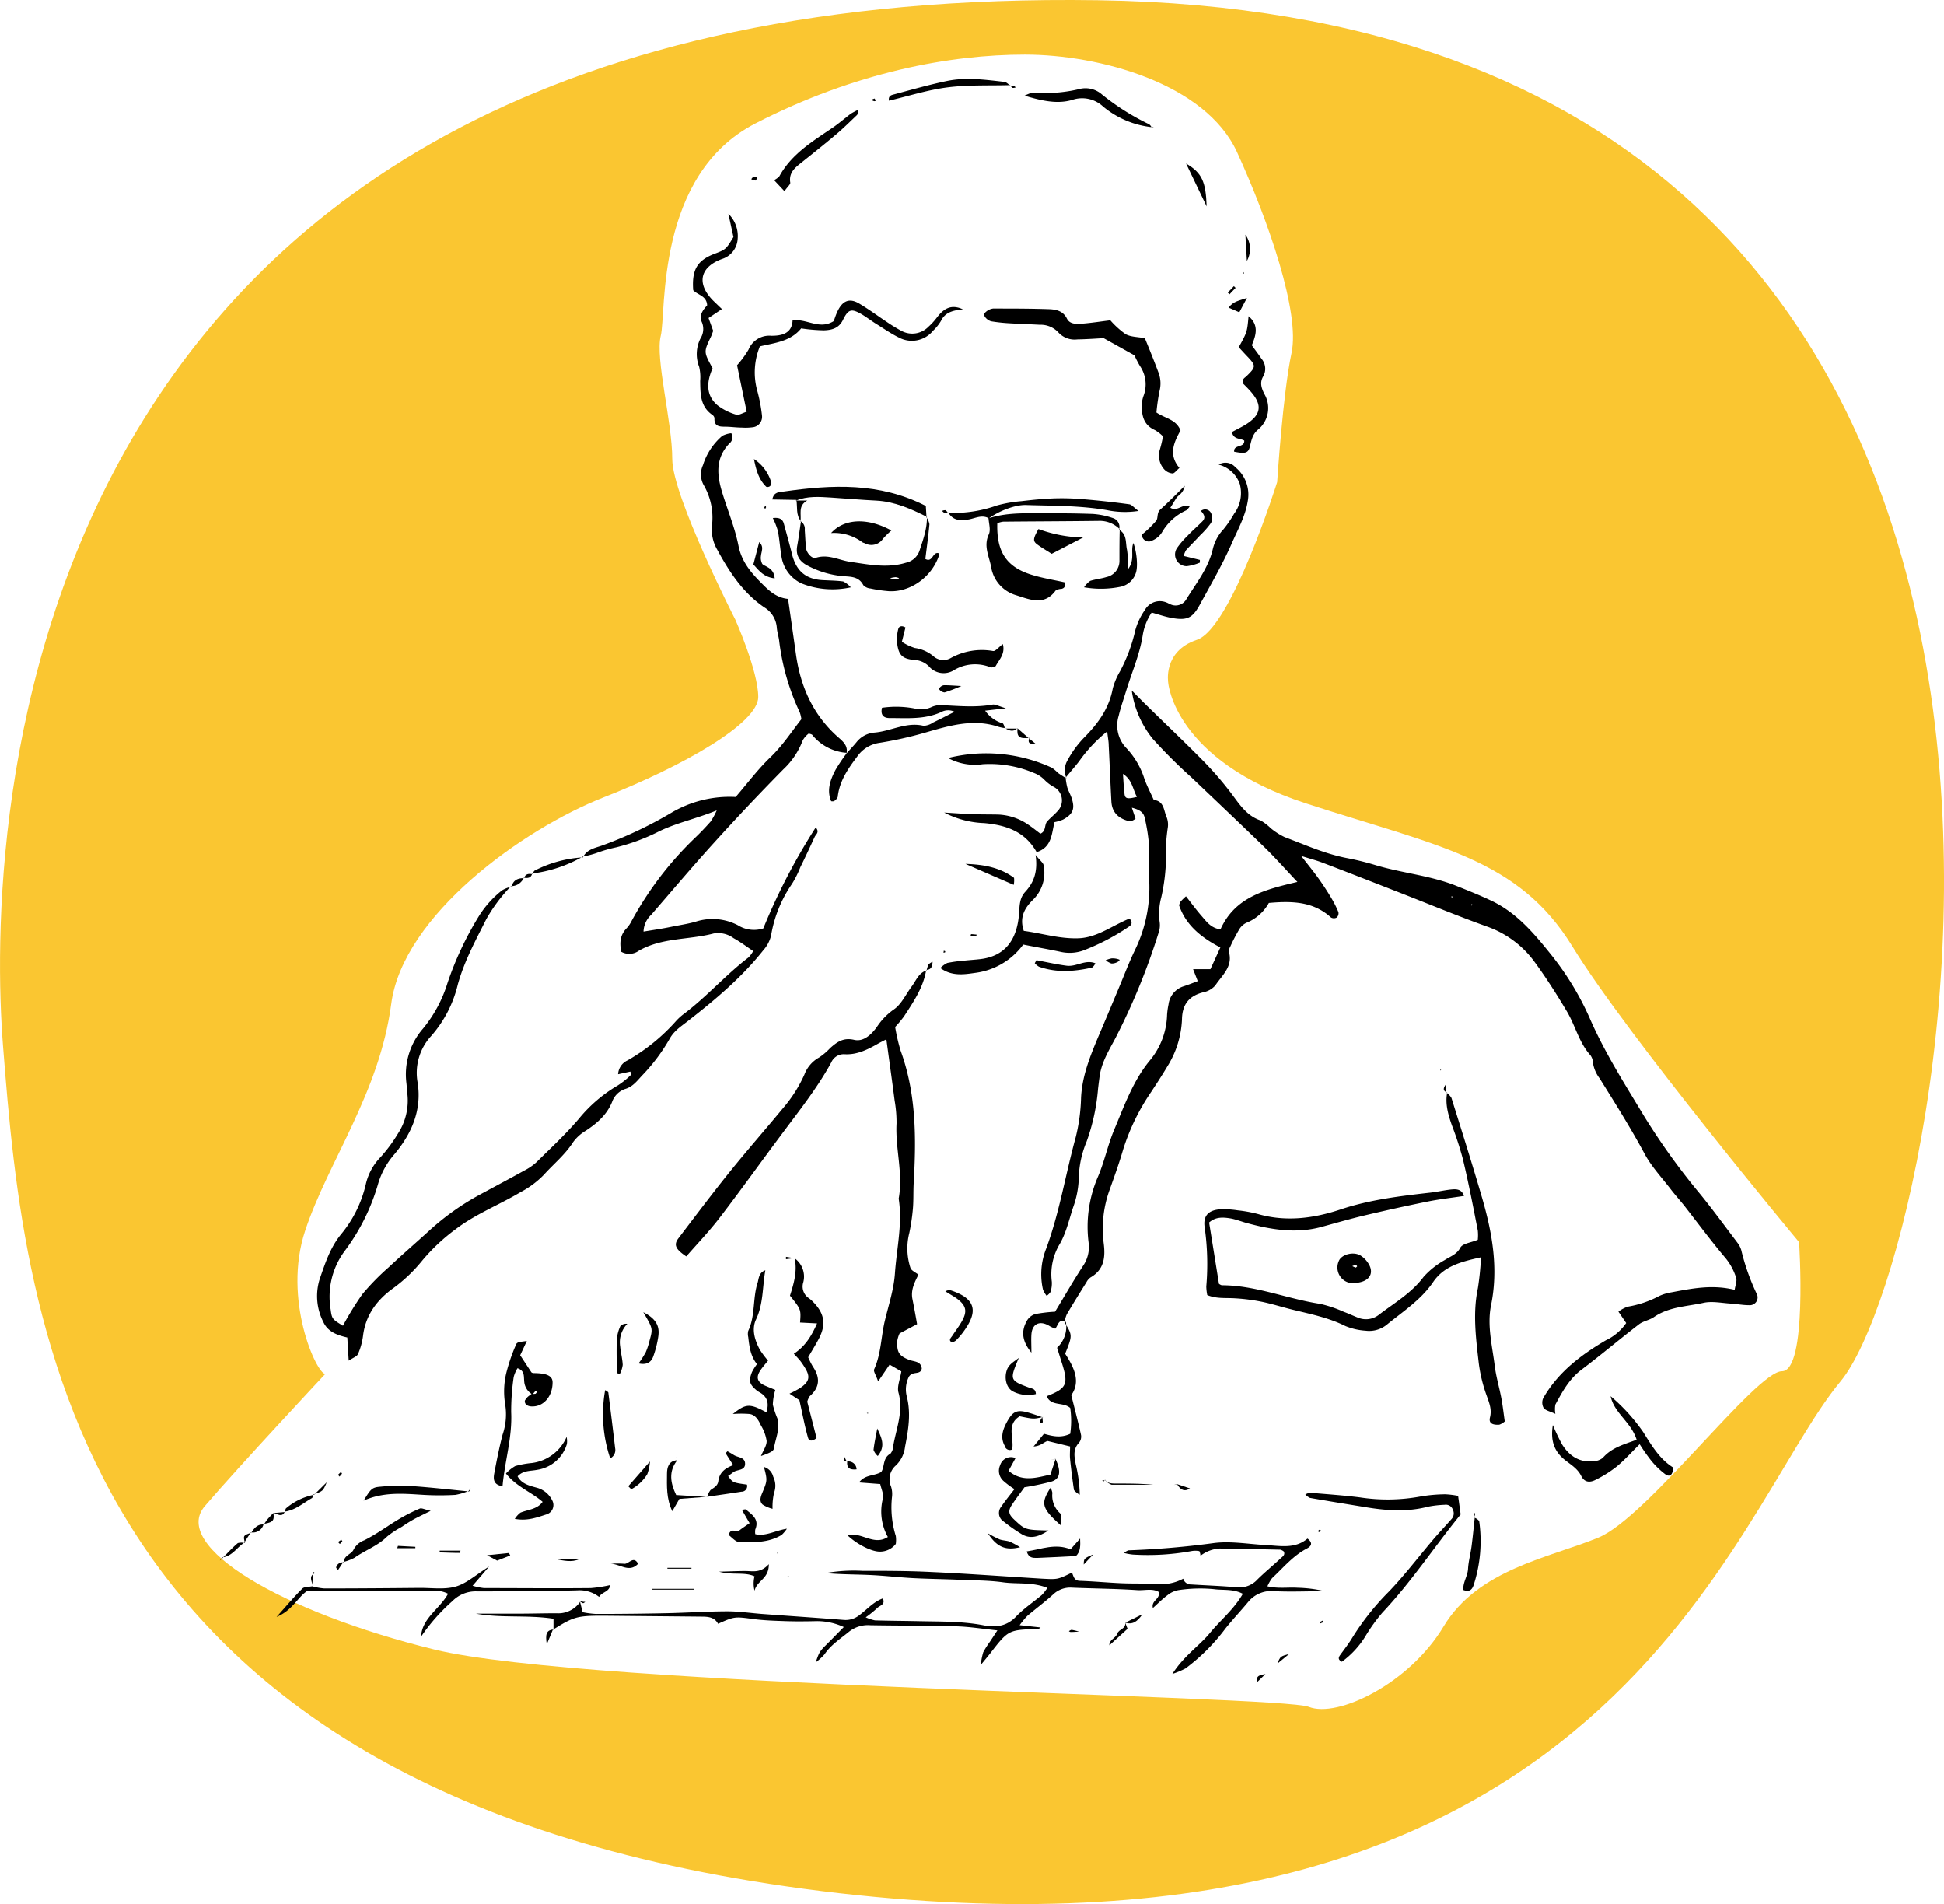 <svg xmlns="http://www.w3.org/2000/svg" id="08d5f27f-e426-4457-80a1-083939b19b55" data-name="Calque 1" viewBox="0 0 418.33 409.65"><defs><style>.\30 d6568b3-7480-4ae1-b4b2-32ed362fba66{fill:#fac631;}.c1b4e69e-a27c-4563-a523-1084258db373{fill:#fff;}</style></defs><title>public-haut-potentiel</title><path class="0d6568b3-7480-4ae1-b4b2-32ed362fba66" d="M3.34,230.24C-0.15,185.75,2.15,1.75,238.93,5.3S422.42,274,398.75,302.45s-49.72,129-215.46,110.1S8.07,290.61,3.34,230.24Z" transform="translate(-2.69 -5.25)"></path><path class="c1b4e69e-a27c-4563-a523-1084258db373" d="M72.69,300.84c-1.85,0-9.26-16-4.32-30.85s16-29.62,18.51-48.75,28.38-37.64,45.66-44.43,33.32-16,33.32-21.6-4.94-16.66-4.94-16.66S147.35,112,147.35,104s-3.7-21.6-2.47-26.53-1.23-34.56,20.36-45.66,42-14.81,58-14.81,38.87,6.17,45.66,21,13.58,34.56,11.72,43.19-3.09,27.77-3.09,27.77-9.87,31.47-17.28,33.94-6.17,9.26-6.17,9.26,1.23,16.66,29.62,25.92,45.66,11.72,57.39,30.85,48.75,63.56,48.75,63.56,1.85,27.77-3.7,27.77-29,31.47-39.49,35.79-25.92,6.79-33.32,19.13-22.83,19.75-29,17.28-155.5-4.32-188.2-12.34-56.77-22.21-49.36-30.85S72.69,300.84,72.69,300.84Z" transform="translate(-2.69 -5.25)"></path><path d="M232,289.69c-1.5-.83-1.59.63-2.22,1.41a7.48,7.48,0,0,1-1.14-.5c-2.11-1.36-3.84-.63-4,1.74-0.08,1.11,0,2.23,0,3.92-2.08-2.54-2.25-4.73-.89-7a3.12,3.12,0,0,1,1.74-1.31,33.4,33.4,0,0,1,4.24-.5c1.83-3,3.82-6.49,6-9.83a7.16,7.16,0,0,0,1.21-5.07,27.09,27.09,0,0,1,2-14.1c1.42-3.3,2.13-6.89,3.53-10.2,2.15-5.1,4-10.39,7.58-14.77a16,16,0,0,0,3.78-9.9,15.91,15.91,0,0,1,.31-2.23,4.67,4.67,0,0,1,3.29-3.92c1-.33,1.94-0.7,3-1.1l-1-2.57h3.73l2.14-4.67c-4-2.09-7.39-4.7-8.89-9.08a3.27,3.27,0,0,1,.35-0.82,13.16,13.16,0,0,1,1.14-1.11c1.14,1.45,2.18,2.88,3.34,4.21s2,2.58,4.08,2.92c3.13-7,9.65-8.59,16.56-10.22-2.48-2.62-4.74-5.19-7.19-7.57-5.16-5-10.44-10-15.64-14.94a110,110,0,0,1-8.28-8.25,21.06,21.06,0,0,1-4.54-10.43c1.5,1.51,2.32,2.35,3.17,3.18,4.08,4,8.23,7.93,12.24,12a70.76,70.76,0,0,1,5.88,6.79c1.83,2.4,3.39,5,6.46,6a10.79,10.79,0,0,1,2.14,1.64,14.63,14.63,0,0,0,3,1.93c4.49,1.69,8.87,3.68,13.64,4.56a59.78,59.78,0,0,1,6.12,1.53c5.74,1.7,11.8,2.2,17.39,4.48,2.5,1,5,2,7.45,3.17,5.45,2.61,9.23,7.16,12.89,11.73a61.83,61.83,0,0,1,8.33,13.86c3.21,7.28,7.51,14,11.61,20.82a146.2,146.2,0,0,0,12.09,16.76c2.74,3.38,5.31,6.9,7.94,10.37a4.9,4.9,0,0,1,.82,1.59,48,48,0,0,0,3.28,9.31,1.68,1.68,0,0,1-1.59,2.53c-1.33,0-2.67-.27-4-0.35-1.94-.12-4-0.56-5.8-0.16-3.63.8-7.5,0.84-10.74,3.1-1,.66-2.27.83-3.18,1.53-4.17,3.21-8.19,6.61-12.39,9.78-2.63,2-4.1,4.72-5.59,7.48a5.74,5.74,0,0,0,0,2c-1.13-.54-2.15-0.71-2.54-1.3a2.37,2.37,0,0,1,.18-2.52c3.2-5.34,8-8.94,13.21-12a11.1,11.1,0,0,0,4.39-3.72l-1.67-2.45a7.17,7.17,0,0,1,2-1.07,22.36,22.36,0,0,0,6.8-2.31,9.88,9.88,0,0,1,2.56-.77c4.42-.83,8.84-1.74,13.66-0.54,0.14-1,.55-1.92.31-2.61A12.62,12.62,0,0,0,374,275.9c-3-3.54-5.79-7.3-8.67-11-1-1.29-2.13-2.51-3.13-3.82-1.92-2.5-4.14-4.86-5.61-7.6-3-5.57-6.35-10.9-9.69-16.25a7.32,7.32,0,0,1-1.41-3.24,3,3,0,0,0-.54-1.69c-2.49-2.75-3.26-6.41-5.1-9.48-2.15-3.61-4.41-7.17-6.89-10.56a21.44,21.44,0,0,0-10.33-7.69c-6.5-2.33-12.88-5-19.31-7.5-5.32-2.08-10.63-4.16-16-6.21-1.22-.47-2.5-0.8-4.63-1.47,1.6,2.06,2.68,3.38,3.68,4.77s1.87,2.73,2.72,4.14a23.39,23.39,0,0,1,1.62,3.19,1.27,1.27,0,0,1-.36,1.16,1.28,1.28,0,0,1-1.23,0c-3.82-3.48-8.4-3.58-13.38-3.14a9.61,9.61,0,0,1-4.88,4.29,3.71,3.71,0,0,0-1.56,1.5,37,37,0,0,0-1.84,3.55,2.09,2.09,0,0,0-.3,1.26c0.85,3.14-1.53,5-2.94,7.14a4.66,4.66,0,0,1-2.64,1.49c-3.06.79-4.49,2.64-4.54,5.8a20.68,20.68,0,0,1-3.2,10.22c-1.07,1.81-2.23,3.57-3.38,5.33a46.64,46.64,0,0,0-6.1,12.52c-0.84,2.89-1.86,5.72-2.87,8.55a24.46,24.46,0,0,0-1.3,11.54c0.39,3,.12,5.69-2.85,7.39a2.91,2.91,0,0,0-.85,1c-1.43,2.29-2.86,4.58-4.23,6.91a7.37,7.37,0,0,0-.51,1.72Zm83.36-91.47-0.32-.17,0,0.27Zm4.33,1.74-0.33-.22-0.06.33Z" transform="translate(-2.69 -5.25)"></path><path d="M185,167.22a10.43,10.43,0,0,1-7.56-3.92,2.34,2.34,0,0,0-.74-0.22,4.85,4.85,0,0,0-1.26,1.44,16.5,16.5,0,0,1-4.2,6.27q-7.57,7.68-14.82,15.68c-4.63,5.1-9.08,10.37-13.59,15.58a5.13,5.13,0,0,0-1.66,3.62c2.08-.34,4-0.62,5.84-1s3.55-.62,5.29-1.1a11.81,11.81,0,0,1,9.17.73,6.54,6.54,0,0,0,5.48.69,133.3,133.3,0,0,1,11.28-21.72c0.89,1,.05,1.48-0.21,2-1,2.17-2,4.34-3.08,6.51a21.92,21.92,0,0,1-1.81,3.62,27.53,27.53,0,0,0-4.51,11.13,7.21,7.21,0,0,1-1.64,3.12c-4.68,5.91-10.41,10.7-16.32,15.31-1.42,1.1-2.92,2.07-3.84,3.72a39.67,39.67,0,0,1-5.88,7.87c-1.14,1.2-2.06,2.52-3.78,3a4.53,4.53,0,0,0-2.77,2.81c-1.15,2.78-3.27,4.59-5.69,6.18A9,9,0,0,0,126,251c-1.73,2.7-4.2,4.68-6.28,7a19.72,19.72,0,0,1-5,3.72c-4.62,2.76-9.68,4.7-14,8a41.13,41.13,0,0,0-7.19,6.76,32.84,32.84,0,0,1-6.17,5.88c-3.54,2.54-6,5.79-6.55,10.32a14.21,14.21,0,0,1-1.08,3.88c-0.22.51-1,.77-2,1.42L77.43,293c-2.17-.49-4.18-1.23-5.13-3.28a12.23,12.23,0,0,1-.83-9.23c1.16-3.38,2.28-6.85,4.62-9.7A26,26,0,0,0,81.42,260a12.25,12.25,0,0,1,3.2-5.84,32.89,32.89,0,0,0,3.73-5.06,13,13,0,0,0,2-8.59c-0.08-.75-0.12-1.5-0.2-2.25a15,15,0,0,1,3.58-11.73A28.68,28.68,0,0,0,99,216.7a70.22,70.22,0,0,1,6.67-14.23,21.56,21.56,0,0,1,5.07-5.68,7.12,7.12,0,0,1,2-.78l-0.09-.11a34.88,34.88,0,0,0-5.34,7.15c-2.29,4.56-4.72,9-6.1,14a25.85,25.85,0,0,1-5.73,11.08,11.7,11.7,0,0,0-2.91,10.07c0.92,5.94-1.33,11-5,15.37a17,17,0,0,0-3.46,6.19,44.71,44.71,0,0,1-7.38,14.82A16.49,16.49,0,0,0,73.85,287c0.25,2,.4,2.11,2.64,3.47a66.61,66.61,0,0,1,4.18-6.79,52.77,52.77,0,0,1,5.67-5.79c2.85-2.67,5.81-5.22,8.69-7.85a54.92,54.92,0,0,1,11-7.82c3.17-1.71,6.35-3.4,9.51-5.15a11.69,11.69,0,0,0,2.59-1.78c3.09-3.06,6.28-6,9.11-9.33a31.09,31.09,0,0,1,8.39-7.19,17.46,17.46,0,0,0,2.8-2.24,1.52,1.52,0,0,0-.1-0.74l-2.63.57a3.47,3.47,0,0,1,2.07-3,41.32,41.32,0,0,0,10.44-8.5,12,12,0,0,1,1.68-1.51c4.92-3.7,9-8.41,13.88-12.12a6.21,6.21,0,0,0,1-1.37c-1.48-1-2.81-2-4.23-2.78a5.6,5.6,0,0,0-4.29-1c-5.33,1.41-11.11.84-16.12,3.73a3.49,3.49,0,0,1-3.74.21c-0.43-2-.23-3.69,1.19-5.12a6.51,6.51,0,0,0,1-1.47,72.93,72.93,0,0,1,13.6-17.86c1.2-1.14,2.34-2.34,3.43-3.57a15.4,15.4,0,0,0,1.31-2.4c-4.72,1.91-8.93,2.73-12.81,4.71a43.17,43.17,0,0,1-8.84,3.24,30.19,30.19,0,0,0-4.25,1.23,19.93,19.93,0,0,1-3,.76l0.13,0.13c0.79-1.68,2.62-2,4-2.48a88.49,88.49,0,0,0,15-7.08A24.65,24.65,0,0,1,161,176.71c2.49-2.88,4.74-5.91,7.43-8.49s4.56-5.5,6.72-8.25a7.75,7.75,0,0,0-.36-1.49A50,50,0,0,1,170.35,143c-0.12-.89-0.41-1.77-0.49-2.66a5.57,5.57,0,0,0-2.69-4.42c-4.61-3.13-7.56-7.66-10.16-12.45a8.55,8.55,0,0,1-1.1-5.22,14,14,0,0,0-1.8-8.65,4.73,4.73,0,0,1-.15-4.28,13.65,13.65,0,0,1,4.16-6.3,5.5,5.5,0,0,1,1.93-.57,1.68,1.68,0,0,1-.4,2.2c-3,3.14-2.71,6.74-1.58,10.45,1.17,3.87,2.76,7.65,3.54,11.59,0.67,3.37,2.65,5.7,4.83,7.9,1.53,1.54,3.17,3.25,5.84,3.51,0.57,4,1.15,8,1.7,11.94,1,7.08,3.79,13.24,9.29,18,1.15,1,1.91,1.86,1.58,3.4Z" transform="translate(-2.69 -5.25)"></path><path d="M232.2,172.7a4.17,4.17,0,0,1,0-3.48,21.77,21.77,0,0,1,3.94-5.45c2.88-2.93,5.22-6.17,6-10.39a14.57,14.57,0,0,1,1.57-3.71,35.5,35.5,0,0,0,3.28-8.82,14.17,14.17,0,0,1,2.06-4.36,3.68,3.68,0,0,1,4.63-1.63c0.28,0.09.54,0.27,0.82,0.38a2.66,2.66,0,0,0,3.51-1.13c2.12-3.43,4.69-6.61,5.65-10.67a9.39,9.39,0,0,1,2.31-4.32,24.34,24.34,0,0,0,2.28-3.33,7.46,7.46,0,0,0,1.23-6.43,6.57,6.57,0,0,0-4.54-4.15,2.81,2.81,0,0,1,3.6.57,7.57,7.57,0,0,1,2.67,7.22c-0.52,3.35-2.19,6.24-3.49,9.24-2,4.53-4.5,8.82-6.88,13.17-1.54,2.81-2.7,3.35-5.88,2.81-1.46-.25-2.88-0.75-4.45-1.18a12.17,12.17,0,0,0-1.94,5c-0.64,4-2.29,7.77-3.48,11.63-0.57,1.87-1.23,3.71-1.68,5.6a7,7,0,0,0,1.73,7,17.19,17.19,0,0,1,3.82,6.57c0.56,1.54,1.33,3,2,4.51,2.29,0.24,2.13,2.34,2.8,3.77a4.45,4.45,0,0,1,.24,2.08,41.39,41.39,0,0,0-.43,4.41,40.33,40.33,0,0,1-1,10.74,13.43,13.43,0,0,0-.33,5.32,4.81,4.81,0,0,1-.22,2.2,141.3,141.3,0,0,1-9.37,22.85c-1.37,2.57-2.94,5.11-3.35,8.17-0.11.84-.22,1.7-0.32,2.56a44.12,44.12,0,0,1-2.45,11.36,21.66,21.66,0,0,0-1.7,7.85,20,20,0,0,1-1.14,6.13c-0.92,2.68-1.48,5.47-2.9,8a12.63,12.63,0,0,0-1.76,8.22,6.11,6.11,0,0,1-.28,2.19,3.09,3.09,0,0,1-.83.83,5.46,5.46,0,0,1-.79-1.32,14.88,14.88,0,0,1,.7-8.87c2.87-7.79,4.16-16,6.35-23.95a39.38,39.38,0,0,0,1.14-8.47c0.23-4.78,2-9.06,3.8-13.35,1.48-3.45,2.92-6.92,4.37-10.38,1.11-2.63,2.11-5.3,3.34-7.87A30.64,30.64,0,0,0,250,195.07c-0.12-2.7.09-5.42-.07-8.12a38.57,38.57,0,0,0-.92-5.77c-0.28-1.33-1.37-1.79-2.76-2.16l0.79,2.36a2.69,2.69,0,0,1-1.19.58c-2.25-.49-3.83-1.72-4-4.2-0.22-4-.37-8.1-0.58-12.15,0-.83-0.18-1.66-0.33-3a31.28,31.28,0,0,0-6.06,6.46c-0.92,1.17-1.9,2.3-2.85,3.45Zm12.13-1c0.11,1.47.17,2.95,0.35,4.41,0.12,1,.67,1.07,2.66.58C246.41,175,246.37,173.05,244.32,171.74Z" transform="translate(-2.69 -5.25)"></path><path d="M202,213.93c-0.62,3.79-2.74,6.87-4.78,10a26.75,26.75,0,0,1-1.9,2.27,40.3,40.3,0,0,0,1.18,5.1c3.38,9.27,3.37,18.84,2.81,28.49-0.11,1.94,0,3.9-.2,5.83a43.68,43.68,0,0,1-.74,4.88,13.47,13.47,0,0,0,.25,7.55c0.21,0.56,1,.88,1.71,1.43-0.78,1.56-1.69,3.26-1.29,5.25,0.35,1.74.67,3.49,1,5.4l-3.77,2a6.19,6.19,0,0,0-.49,1.58c-0.13,2.45.37,3.25,2.58,4.11,1.07,0.41,2.49.24,2.69,1.84-0.29,1.52-1.91.46-2.76,1.76a6.1,6.1,0,0,0-.44,4.36c0.9,3.62.3,7.18-.4,10.73a6.61,6.61,0,0,1-1.95,4,3.91,3.91,0,0,0-1.08,4.51,5.27,5.27,0,0,1,.23,2.22,20.67,20.67,0,0,0,.81,8.47,6.21,6.21,0,0,1,0,1.7,4.3,4.3,0,0,1-3.66,1.65c-1.83-.11-4.78-1.66-6.7-3.47,2.9-.91,5.56,2.33,8.65.33a11.27,11.27,0,0,1-1.06-8.3c0.21-.89-0.35-2-0.58-3.09l-4.56-.35c1.34-1.74,3.19-1.33,4.75-2.23,0.8-1,.28-3.05,2-3.95a2.58,2.58,0,0,0,.6-1.63c0.65-3.8,2.25-7.46,1.14-11.51-0.36-1.3.36-2.89,0.61-4.57l-2.52-1.46-2.47,3.62c-0.48-1.39-1.05-2.17-.86-2.6,1.51-3.34,1.47-7,2.31-10.48s1.92-6.71,2.16-10.12c0.37-5.36,1.66-10.7.81-16.13,1-5.41-.75-10.75-0.46-16.16a27.49,27.49,0,0,0-.41-4.92c-0.55-4.3-1.16-8.59-1.78-13.19-0.57.29-1.18,0.59-1.77,0.92-2.24,1.28-4.52,2.43-7.19,2.29a2.92,2.92,0,0,0-2.89,1.76c-3.11,5.7-7.18,10.72-11,15.89-4.32,5.77-8.51,11.64-12.9,17.36-2.28,3-4.88,5.69-7.31,8.49-2.32-1.55-2.75-2.5-1.7-3.89,3.63-4.77,7.24-9.57,11-14.24s7.73-9.18,11.55-13.8a29.52,29.52,0,0,0,4.58-7.21,7,7,0,0,1,3.17-3.67,13.24,13.24,0,0,0,2.35-2c1.47-1.31,2.83-2.33,5.17-1.79,2,0.47,3.65-1.08,4.86-2.71a14,14,0,0,1,3.62-3.78c1.65-1.08,2.6-3.22,3.85-4.91,1-1.3,1.52-3,3.26-3.52Z" transform="translate(-2.69 -5.25)"></path><path d="M313.94,240.31a3.88,3.88,0,0,1,1.09,1.15c2.24,7.16,4.5,14.31,6.6,21.51,2.19,7.55,3.54,15.17,1.92,23.1-0.88,4.32.25,8.68,0.79,13,0.29,2.38,1,4.7,1.44,7.06,0.3,1.62.48,3.26,0.72,4.93a3.46,3.46,0,0,1-1.18.7c-1.57.1-2.3-.39-2-1.56,0.44-1.76-.18-3.16-0.73-4.74a32.12,32.12,0,0,1-1.68-6.93c-0.61-5.36-1.33-10.74-.19-16.15a62.65,62.65,0,0,0,.67-6.63c-4.22.93-7.95,1.86-10.3,5.32-2.6,3.82-6.41,6.27-9.89,9.11a6,6,0,0,1-4.63,1.36,13.75,13.75,0,0,1-4.35-1c-3.55-1.77-7.36-2.55-11.16-3.47-2.33-.56-4.62-1.31-7-1.79a40.3,40.3,0,0,0-5.77-.72c-1.92-.11-3.87.12-5.81-0.69a10.86,10.86,0,0,1-.21-1.84,55.83,55.83,0,0,0-.33-12.59c-0.41-2.46.63-3.75,3.08-4a18.84,18.84,0,0,1,4,.2,29.3,29.3,0,0,1,4.43.81c6,1.72,12,.91,17.72-1,6.33-2.12,12.86-2.88,19.43-3.63,1.49-.17,3-0.53,4.45-0.67,1-.09,2.15-0.12,2.69,1.39-2.67.41-5.32,0.7-7.92,1.23-4.56.92-9.1,1.93-13.62,3-3.06.73-6.09,1.61-9.13,2.44-5.43,1.48-10.73.61-16-.81-1.16-.31-2.29-0.77-3.47-1-1.61-.27-3.27-0.43-4.72.86L265,281.45a2.08,2.08,0,0,0,.59.31c7.3,0,14.06,2.92,21.17,4a27,27,0,0,1,5.11,1.72c1,0.36,1.94.81,2.92,1.2a4.52,4.52,0,0,0,4.68-.61c3.33-2.54,7-4.66,9.57-8.12a17.62,17.62,0,0,1,4.54-3.61c1.21-.8,2.54-1.15,3.37-2.68,0.48-.89,2.29-1.07,3.75-1.68a9.87,9.87,0,0,0,0-2c-1-5.14-2-10.3-3.22-15.4a73.08,73.08,0,0,0-2.37-7.27c-0.8-2.29-1.46-4.58-1-7Z" transform="translate(-2.69 -5.25)"></path><path d="M127.47,349.71l0.6,2.39a19.55,19.55,0,0,0,2.82.37c5.11,0,10.22-.05,15.33-0.16,4.35-.09,8.7-0.39,13-0.4,2.51,0,5,.38,7.53.57,5.84,0.43,11.67.82,17.51,1.28a4.71,4.71,0,0,0,3.33-1c1.66-1.22,3-2.86,5.08-3.63,0.62,1.39-.69,1.52-1.2,2.07a23.36,23.36,0,0,1-2.48,2,9.09,9.09,0,0,0,2,.66c3.15,0.09,6.31.1,9.46,0.17,4.65,0.1,9.31,0,13.91.89,2.59,0.52,5,.22,7-1.91,1.65-1.72,3.69-3.07,5.52-4.62a10.26,10.26,0,0,0,1.19-1.52c-3.24-1.31-6.45-.77-9.53-1.2s-6.29-.41-9.45-0.55-6.61-.18-9.91-0.35c-3.13-.17-6.24-0.54-9.37-0.68s-6.28-.11-9.43-0.41a34.65,34.65,0,0,1,7.86-.48c5,0,9.91,0,14.85.25,7.05,0.32,14.1.83,21.14,1.27l2.7,0.17c3.37,0.18,3.37.18,6.42-1.31,0.39,0.74.4,1.72,1.67,1.77,3,0.1,6,.39,9,0.52,2.55,0.11,5.12,0,7.66.18a10.21,10.21,0,0,0,5.63-1.16,1.68,1.68,0,0,0,1.67,1.24c3.3,0.21,6.6.32,9.89,0.61a5.22,5.22,0,0,0,4.42-1.69c1.6-1.58,3.35-3,5-4.55,0.39-.37,1-0.7.68-1.45a2,2,0,0,0-.74-0.4q-6.53-.15-13.05-0.25a7.41,7.41,0,0,0-4.16,1.56,2.59,2.59,0,0,0-.24-1,4.58,4.58,0,0,0-1.75,0,52.53,52.53,0,0,1-12.57.74,13.47,13.47,0,0,1-1.89-.34,2.92,2.92,0,0,1,.92-0.57,183.85,183.85,0,0,0,18.37-1.56c3.65-.48,7.46.22,11.19,0.42,3.13,0.17,6.33.88,9-1.39,1.32,1,.71,1.7-0.11,2.13-3,1.56-5.1,4.15-7.51,6.39a8.64,8.64,0,0,0-1,1.75c2.4,0.55,4.48.17,6.51,0.31a28.36,28.36,0,0,1,5.82.74c-3.6,0-7.2.17-10.79,0a6.41,6.41,0,0,0-5.6,2.22c-1.65,2-3.39,3.82-5,5.84a42,42,0,0,1-8.56,8.55,18.3,18.3,0,0,1-2.84,1.19c2.57-4,5.77-6,8.09-8.82s5.1-5,7.08-8.42c-2.12-1.11-4.3-.72-6.25-1a31.19,31.19,0,0,0-7.61.21,5.19,5.19,0,0,0-2.4,1.12c-1.05.78-2,1.73-3.1,2.73-0.42-1.66,1.64-1.87,1.25-3.46-1.37-.82-3.08-0.28-4.63-0.39-4.65-.31-9.31-0.33-14-0.53a5.33,5.33,0,0,0-4.09,1.46c-1.78,1.62-3.72,3.05-5.55,4.61a17.7,17.7,0,0,0-1.65,2l4.5,0.49a1.83,1.83,0,0,1-.47.33c-6.45.18-6.45,0.18-10.39,5.28-0.45.58-.93,1.14-2,2.45a14.27,14.27,0,0,1,.52-2.72,20,20,0,0,1,1.45-2.28l1.6-2.43c-3.27-.34-6.06-0.8-8.86-0.87-6.16-.18-12.33-0.13-18.5-0.24a6.52,6.52,0,0,0-4.58,1.41c-1.86,1.52-3.89,2.82-5.27,4.87a12.12,12.12,0,0,1-1.88,1.71c0.8-2.33.81-2.33,2.67-4.18,1-1,2.07-2.1,3.37-3.42a13.72,13.72,0,0,0-5.78-1.27c-2.25.05-4.51,0.08-6.77,0s-4.52-.14-6.75-0.43c-4.16-.55-4.16-0.61-7.76,1-0.76-1.42-2.11-1.53-3.49-1.54l-21.19-.2H132.2c-5.3,0-6.17.27-10.49,3l0.09,0.09v-2.43c-5.57-.87-11.18-0.1-16.68-1.1,3,0,5.93,0,8.9,0s5.67-.09,8.51-0.08a5.69,5.69,0,0,0,5-2.46Z" transform="translate(-2.69 -5.25)"></path><path d="M154.86,70.93c-0.11-2.06-2-2.18-3-3.24-0.32-4.35.82-6.35,4.41-7.77,2.63-1,2.63-1,4.25-3.68l-1.09-5a6.68,6.68,0,0,1,2,5.39,4.81,4.81,0,0,1-3.35,4.33c-4.87,1.77-5.56,5.41-1.8,9.09l1.76,1.69-2.88,1.93,1,2.76c-0.17.46-.31,0.89-0.5,1.29-1.55,3.26-1.56,3.25.37,6.74-1.18,2.73-1.64,5.7,1.08,8a12.15,12.15,0,0,0,4,2c0.55,0.19,1.35-.35,2.26-0.63l-2.07-10a21.5,21.5,0,0,0,2.46-3.34,4.82,4.82,0,0,1,4.92-3c1.89,0,4.44-.29,4.57-3.3,3.06-.47,5.74,2.11,8.86.14,0.18-.48.43-1.32,0.81-2.11,1.1-2.31,2.59-2.9,4.69-1.65s4,2.67,6,4a33.15,33.15,0,0,0,3.06,1.86,4.86,4.86,0,0,0,5.82-.89,13.84,13.84,0,0,0,1.83-2c1.4-1.83,3-2.94,5.58-1.74-2,.22-3.78.54-4.73,2.51a9.68,9.68,0,0,1-1.69,2.09,5.89,5.89,0,0,1-7.29,1.5c-1.75-.85-3.37-2-5-3-1-.63-2-1.39-3-2-2.26-1.31-2.93-1.2-4.11,1.2-0.9,1.83-2.45,2.16-4.08,2.22a37.61,37.61,0,0,1-4.9-.42c-2.29,2.82-5.64,3.11-8.89,3.87a14.79,14.79,0,0,0-.54,9.62,34.07,34.07,0,0,1,1,5.29,2.26,2.26,0,0,1-2.1,2.5,11.31,11.31,0,0,1-2.23.06c-1.19,0-2.37-.18-3.56-0.19s-2.46,0-2.34-1.84a1.09,1.09,0,0,0-.49-0.72c-2.61-1.81-2.54-4.55-2.59-7.26a9.77,9.77,0,0,0-.22-3.06,7.51,7.51,0,0,1,.28-6.1,3.8,3.8,0,0,0,.34-3.42C153,73.06,154,71.92,154.86,70.93Z" transform="translate(-2.69 -5.25)"></path><path d="M251.54,94c2,1.33,4.23,1.47,5.18,3.85-1.33,2.43-2.71,5.17-.23,8.07-0.63.52-1.09,1.21-1.5,1.18a2.74,2.74,0,0,1-1.84-.95,4.43,4.43,0,0,1-.86-4.23,25.4,25.4,0,0,0,.66-2.79,8.77,8.77,0,0,0-1.71-1.34c-2.51-1.1-2.92-3.22-2.83-5.59a5.91,5.91,0,0,1,.35-1.77A7,7,0,0,0,248,84a22.47,22.47,0,0,1-1.19-2.3L240.18,78c-1.49.08-3.58,0.24-5.66,0.27a4.7,4.7,0,0,1-4.06-1.48,5.17,5.17,0,0,0-4-1.67c-2.25-.12-4.5-0.19-6.75-0.33-1.2-.07-2.4-0.2-3.58-0.39-1-.15-2-1.32-1.56-1.77a2.92,2.92,0,0,1,1.81-1c4.05,0,8.11,0,12.16.14,1.43,0.07,2.92.38,3.73,2,0.6,1.24,2,1.21,3.22,1.12,2.08-.16,4.15-0.49,6.13-0.73a18.2,18.2,0,0,0,3.32,3c1.13,0.6,2.6.57,4.11,0.85,1,2.43,2,4.91,2.94,7.42a6.55,6.55,0,0,1,.2,4A43.52,43.52,0,0,0,251.54,94Z" transform="translate(-2.69 -5.25)"></path><path d="M316.46,327.07l0.55,4c-5.7,7-10.62,14.52-16.81,21.09a36.62,36.62,0,0,0-3.68,5.11,19.22,19.22,0,0,1-5.07,5.49c-0.89-.46-0.75-0.93-0.35-1.47,0.88-1.22,1.81-2.4,2.58-3.68a55.68,55.68,0,0,1,7.79-9.85c3.44-3.55,6.43-7.53,9.64-11.3,1.26-1.48,2.61-2.89,3.89-4.35a1.79,1.79,0,0,0,.33-2.07,1.6,1.6,0,0,0-1.77-1.05,22.76,22.76,0,0,0-3.57.41c-4.47,1.17-8.93.85-13.4,0.11-4-.66-8-1.29-12-2a3.3,3.3,0,0,1-1-.74,3,3,0,0,1,1-.37c3.59,0.31,7.19.55,10.76,1a39.13,39.13,0,0,0,13-.19,33.42,33.42,0,0,1,5.37-.48A19.19,19.19,0,0,1,316.46,327.07Z" transform="translate(-2.69 -5.25)"></path><path d="M205.05,213.51a5.28,5.28,0,0,1,1.49-1.09,30.63,30.63,0,0,1,3.56-.49c1.19-.13,2.39-0.2,3.58-0.34,5.23-.63,7.92-4.08,8.31-9.94,0.11-1.72.12-3.24,1.33-4.54,1.82-2,2.73-4.25,2.22-7.93,1,1.27,1.65,1.7,1.72,2.21a8.12,8.12,0,0,1-2.26,7.42c-1.8,1.76-3,3.79-2,6.71,3.83,0.5,7.65,1.73,11.75,1.59s7.42-2.83,11-4.24c0.78,0.86.38,1.4-.09,1.71a47.9,47.9,0,0,1-9.92,5.18,8.75,8.75,0,0,1-4.86.26c-2.62-.56-5.25-1-8-1.56a15.17,15.17,0,0,1-10.29,6.09C210.14,214.9,207.52,215.33,205.05,213.51Z" transform="translate(-2.69 -5.25)"></path><path d="M219,161.9a9,9,0,0,1-1.32-.25c-5.58-1.9-10.83-.24-16.15,1.29a82.38,82.38,0,0,1-9.6,2.13,7,7,0,0,0-4.76,2.93c-2,2.65-3.85,5.31-4.21,8.74a2.07,2.07,0,0,1-.82.88,1.38,1.38,0,0,1-.59,0c-1-2.4-.17-4.62.94-6.74a37.85,37.85,0,0,1,2.5-3.7l-0.12.14c0.7-.78,1.43-1.54,2.1-2.35a5.49,5.49,0,0,1,3.86-2.11c3.56-.27,6.86-2.36,10.6-1.46a3.89,3.89,0,0,0,2.06-.71c1.48-.7,2.93-1.46,4.61-2.31a3.12,3.12,0,0,0-2.88.07c-3.57,1.63-7.35,1.27-11.09,1.28-1.29,0-2-.64-1.64-2.21a21,21,0,0,1,7,.15,5.4,5.4,0,0,0,3.51-.24,4.74,4.74,0,0,1,2.17-.48c3.7,0.16,7.39.55,11.09-.11,0.62-.11,1.34.34,2.89,0.79l-4.47.51a7.18,7.18,0,0,0,3.84,2.76,2.19,2.19,0,0,1,.37,1.07Z" transform="translate(-2.69 -5.25)"></path><path d="M232,172.57a14.57,14.57,0,0,0,.36,2.1c0.27,0.85.76,1.64,1,2.49,0.67,2.16.17,3.28-1.92,4.42a9.78,9.78,0,0,1-1.83.55c-0.63,2.43-.53,5.41-3.85,6.45-2.52-4.49-6.64-5.83-11.3-6.25a20,20,0,0,1-8.59-2.27c2.64,0.16,4.34.29,6.06,0.35s3.6,0.05,5.4.08a12.23,12.23,0,0,1,6.73,2.25c0.86,0.58,1.67,1.24,2.51,1.87,1.28-.55.81-1.91,1.46-2.64s1.52-1.42,2.21-2.19a3.29,3.29,0,0,0-.89-5.29,8.46,8.46,0,0,1-2-1.56,6.3,6.3,0,0,0-2.19-1.39,24.37,24.37,0,0,0-11-1.87,12,12,0,0,1-7.45-1.34,33.78,33.78,0,0,1,22.36,2.11,8.56,8.56,0,0,1,1.25,1.07c0.58,0.43,1.2.79,1.8,1.19Z" transform="translate(-2.69 -5.25)"></path><path d="M243.65,119.12a6,6,0,0,0-4.43-1.81c-6.89.09-13.78,0.1-20.67,0.17a5,5,0,0,0-1.25.34c-0.18,6,1.85,9.29,7.12,11,2.39,0.78,4.91,1.16,7.34,1.71,0.21,0.71.12,1.22-.64,1.41a2.55,2.55,0,0,0-1.27.36c-2.48,3.4-5.65,1.89-8.53,1a7.58,7.58,0,0,1-5.36-6.14c-0.43-2.25-1.67-4.45-.49-6.94,0.45-1,0-2.34-.06-3.52l-0.11.1c3.29-1.11,6.7-1.14,10.11-1.13,4.15,0,8.31,0,12.46.15a16.83,16.83,0,0,1,4.32.89,2,2,0,0,1,1.31,2.48Z" transform="translate(-2.69 -5.25)"></path><path d="M202.07,116.57a3.66,3.66,0,0,1,.63,1.46c-0.23,2.5-.58,5-0.88,7.47,1.56,0.89,1.56-1.58,2.82-1.24a0.89,0.89,0,0,1,.14.42c-1.52,4.66-6.15,8-10.76,7.76a29.47,29.47,0,0,1-4-.58,2.41,2.41,0,0,1-1.55-.72c-0.92-1.8-2.55-1.81-4.18-1.92a20,20,0,0,1-7.69-2.22c-1.8-.9-2.73-2.21-2.35-4.32,0.32-1.76.54-3.53,0.81-5.3l-0.1,0a1.87,1.87,0,0,1,.91,1.88c0.11,1.35.13,2.7,0.3,4,0.13,1,1.31,2.27,2.08,2,2.65-.86,4.95.5,7.4,0.86,4,0.58,8,1.42,12,.19a3.93,3.93,0,0,0,2.9-2.55c0.79-2.41,1.69-4.81,1.6-7.42Zm-7.85,13.07a8,8,0,0,0,1.34.28,1.67,1.67,0,0,0,.62-0.29,3.27,3.27,0,0,0-.76-0.21A7,7,0,0,0,194.22,129.64Z" transform="translate(-2.69 -5.25)"></path><path d="M69.87,346.52a14.13,14.13,0,0,0,2.59.47c6.9,0,13.8-.06,20.7-0.12,2.55,0,5.25.39,7.61-.29s4.26-2.49,7.17-4.3l-3.55,4.13a14.55,14.55,0,0,0,2.44.5c7.66,0,15.31.08,23,0a28.57,28.57,0,0,0,4.17-.65c-0.23,1.57-1.77,1.42-2.38,2.55a6.93,6.93,0,0,0-4.73-1.41c-7.2.19-14.41,0.22-21.61,0.22a7,7,0,0,0-5.23,2.09,40.74,40.74,0,0,0-6.75,7.65c0.2-4,4-5.93,5.81-9.23a5.91,5.91,0,0,0-1.48-.52c-9.6,0-19.21,0-28.95,0-2,1.37-3.07,4.11-6.47,5.5,2.23-2.49,3.8-4.38,5.54-6.09,0.44-.44,1.41-0.34,2.14-0.5v0Z" transform="translate(-2.69 -5.25)"></path><path d="M354.88,315c-1.21-3.85-4.84-5.71-5.6-9.37a39.88,39.88,0,0,1,7,7.7c1.82,2.91,3.58,5.87,6.44,7.63,0,1.5-.65,2.17-1.65,1.48a17.18,17.18,0,0,1-3.18-3.1,41,41,0,0,1-2.36-3.38c-1.76,1.73-3.24,3.4-4.94,4.8a25.49,25.49,0,0,1-4.54,2.86c-1.34.69-2.44,0.49-3.09-.82-0.8-1.6-2.18-2.39-3.46-3.4-2.22-1.76-3.24-4-2.65-7.57a41.35,41.35,0,0,0,2,4.2c1.54,2.45,3.72,3.92,6.75,3.59a3.35,3.35,0,0,0,2-.73C349.5,316.7,352.13,316,354.88,315Z" transform="translate(-2.69 -5.25)"></path><path d="M173.68,275.95a4.85,4.85,0,0,1,1.88,5.16,3,3,0,0,0,1.25,3.47,7.45,7.45,0,0,1,1,.91c2.32,2.42,2.67,4.75,1.1,7.76-0.69,1.32-1.49,2.58-2.3,4a16.8,16.8,0,0,0,1,2c1.59,2.33,1.55,4.45-.67,6.38a4.27,4.27,0,0,0-.53,1.18l2,7.81c-0.69.62-1.58,0.86-1.84-.07-0.73-2.58-1.22-5.23-1.85-8.06l-2.13-1.41a25.19,25.19,0,0,0,2.26-1.19c2.05-1.39,2.28-2.45,1-4.48a15.29,15.29,0,0,0-1-1.46c-0.37-.45-0.79-0.87-1.33-1.46,2.44-1.57,3.81-3.82,5-6.52l-3.66-.19c0.21-2.82.21-2.82-2.17-5.78,0.8-2.53,1.63-5.23,1-8.09Z" transform="translate(-2.69 -5.25)"></path><path d="M117.27,305.25a3.48,3.48,0,0,1-1.78-2.93c-0.11-1,.13-2.18-1.44-2.71a6.93,6.93,0,0,0-.82,1.9,50.08,50.08,0,0,0-.54,7.55c0.26,5.45-1.39,10.59-1.86,15.94-2-.31-2-1.57-1.78-2.76,0.52-2.8,1.08-5.59,1.79-8.34a13.4,13.4,0,0,0,.55-6.57,17.08,17.08,0,0,1,.22-6.58,37.58,37.58,0,0,1,2-5.93c0.3-.81.34-0.8,2.45-1.07l-1.43,3.07,2.42,3.68a1,1,0,0,0,.37.16c2.92,0,4.19.59,4.18,2,0,3-1.93,5.24-4.44,5.17-0.76,0-1.61-.32-1.53-1.24a3.15,3.15,0,0,1,1.13-1.2,4,4,0,0,1,.35-0.28,2.8,2.8,0,0,0,.81,0,1.14,1.14,0,0,0,.34-0.47,1,1,0,0,0-.33-0.15C117.72,304.72,117.5,305,117.27,305.25Z" transform="translate(-2.69 -5.25)"></path><path d="M167.39,278.54c-0.65,3.59-.4,7.19-2,10.57-1,2.11-.29,4.45.81,6.5a20.6,20.6,0,0,0,1.77,2.37c-0.5.62-1.06,1.25-1.55,1.95-1.14,1.61-.82,2.69,1,3.47,0.66,0.28,1.33.55,2.11,0.88a12.74,12.74,0,0,0-.53,3.17,19.75,19.75,0,0,0,1,3c0.6,2.23-.43,4.3-0.77,6.43-0.09.59-.83,0.94-2.78,1.62,0.49-1.2,1.25-2.23,1.22-3.24a9,9,0,0,0-1.21-3.31c-0.51-1.09-1.13-2.27-2.43-2.49a22.66,22.66,0,0,0-3.64,0c2.82-2.26,3.63-2.3,7.23-.36,0.55-1.8.34-3.22-1.35-4.24a5.65,5.65,0,0,1-.76-0.49c-1.54-1.3-1.75-2-1-3.93a11.74,11.74,0,0,1,1.08-1.71c-1.37-1.67-1.65-3.74-1.88-5.82a2.79,2.79,0,0,1,0-1.34c1.57-3.33.91-7.09,2.06-10.5C166,280.07,166.08,279,167.39,278.54Z" transform="translate(-2.69 -5.25)"></path><path d="M231.82,289.81c1.66,2.74,1.66,2.74.08,6.68,1.83,2.83,3.44,5.91,1.32,8.92,0.78,3.15,1.5,5.86,2.1,8.59a2.1,2.1,0,0,1-.44,1.64c-1.35,1.42-1,3-.7,4.65a30.34,30.34,0,0,1,.86,6.53,3.85,3.85,0,0,1-1.24-1q-0.5-3.32-.84-6.67c-0.09-.87,0-1.76,0-2.71l-4.86-1.18c-0.85.28-1.41,1.08-3,1.19l2.24-2.74c1.68,0.47,3.56,1,5.65,0a19.39,19.39,0,0,0,0-5.55c-1.52-1.36-4.13-.28-5.06-2.53,4.35-1.7,4.73-2.57,3.23-7.25l-1-3.18a6.17,6.17,0,0,0,1.89-5.61Z" transform="translate(-2.69 -5.25)"></path><path d="M268.27,102.43c-0.16-1.62,2.3-.78,2.17-2.4-0.84-.52-2.32-0.18-2.65-1.83,1.14-.63,2.33-1.17,3.41-1.9,2.77-1.89,3.06-3.82,1-6.38-0.65-.81-1.4-1.54-2-2.14-0.33-1,.37-1.23.75-1.62,2.05-2,2.06-2.23.09-4.29-0.61-.64-1.21-1.3-1.78-1.92,1.81-3.28,1.81-3.28,2.11-6.67,2.24,1.87,1.65,4,.7,6.24,0.7,1,1.42,1.91,2.07,2.89a3.32,3.32,0,0,1,.4,3.79c-0.82,1.36-.39,2.55.23,3.81a6,6,0,0,1-1.43,7.73c-1.14,1-1.33,2.2-1.67,3.51C271.34,102.76,270.67,102.9,268.27,102.43Z" transform="translate(-2.69 -5.25)"></path><path d="M218.49,143.82c0.57,2.12-.83,3.39-1.54,4.74a2.63,2.63,0,0,1-1,.3,8.82,8.82,0,0,0-8.06.62,4.16,4.16,0,0,1-5.33-.9,4.76,4.76,0,0,0-3.17-1.35c-2.58-.24-3.34-1.1-3.65-3.65a8.73,8.73,0,0,1,.25-3c0.15-.63.8-0.79,1.55-0.33l-0.77,3.07a10.85,10.85,0,0,0,2.79,1.34,7.89,7.89,0,0,1,4,1.77,3.18,3.18,0,0,0,3.75.38,13.8,13.8,0,0,1,9.09-1.5C216.92,145.38,217.66,144.42,218.49,143.82Z" transform="translate(-2.69 -5.25)"></path><path d="M174.1,112.8l-5.21-.09c0.31-1.68,1.51-1.58,2.5-1.72,10.33-1.47,20.57-2,30.53,3.11l0.15,2.47,0.11-.11c-3.45-1.74-7-3.31-10.91-3.51-3.27-.16-6.53-0.45-9.8-0.66-2.52-.16-5-0.34-7.47.64Z" transform="translate(-2.69 -5.25)"></path><path d="M229.84,319.13c0.16,0.41.35,0.82,0.48,1.24,0.61,1.87.27,3.11-1.34,3.62a57.28,57.28,0,0,1-5.84,1.23c-0.82,1.15-1.82,2.44-2.72,3.81s-0.61,2.09.52,3.15c2.35,2.21,2.35,2.21,7.36,2.34-2.06,1.34-3.83,1.91-5.71.82a37.32,37.32,0,0,1-4.34-3.08,2.18,2.18,0,0,1-.09-2.89c0.83-1.23,1.78-2.38,2.83-3.75a17.14,17.14,0,0,1-2.43-1.82,2.9,2.9,0,0,1-.65-3.32,2.43,2.43,0,0,1,3.31-1.53l-1.5,2.73c2.95,2.52,6,1.46,9,.82l1.11-3.33Z" transform="translate(-2.69 -5.25)"></path><path d="M215.41,116.72c-1.46-.76-2.79,0-4.19.27-1.72.31-3.43,0.35-4.47-1.5l-0.08.09A27.86,27.86,0,0,0,217.2,114a28.34,28.34,0,0,1,5.27-.93c2.38-.28,4.76-0.52,7.15-0.6a53.31,53.31,0,0,1,6.27.19q4.91,0.41,9.8,1.08c0.56,0.08,1,.73,2,1.43a18.87,18.87,0,0,1-6.78-.17c-5.79-1-11.63-.92-17.47-1.1-2.36-.07-6,1.35-8.11,3Z" transform="translate(-2.69 -5.25)"></path><path d="M119.46,328.36c-2.46-2.14-5.64-3.25-7.9-6.1a8.47,8.47,0,0,1,2-1.6,19.84,19.84,0,0,1,3.52-.65,9.43,9.43,0,0,0,7.54-5.63,4.5,4.5,0,0,1,.06,1.53,7.88,7.88,0,0,1-6.41,5.56c-1.43.29-3,.09-4.2,1.4,0.87,1.62,2.52,2,4.06,2.43a5.18,5.18,0,0,1,3.38,2.72,2.1,2.1,0,0,1-1.11,3c-2.1.67-4.21,1.52-6.93,1a5.09,5.09,0,0,1,1.22-1.34C116.33,330,118.25,330,119.46,328.36Z" transform="translate(-2.69 -5.25)"></path><path d="M250.66,32.62a19.67,19.67,0,0,1-10.61-4.46,6.59,6.59,0,0,0-6.65-1.41c-3.2.93-6.48,0.2-10.23-.92a12.15,12.15,0,0,1,1.31-.55,3.47,3.47,0,0,1,.89-0.08,31.86,31.86,0,0,0,9.36-.74,5.35,5.35,0,0,1,5.07,1.1A51.59,51.59,0,0,0,250,32a2.07,2.07,0,0,1,.52.69Z" transform="translate(-2.69 -5.25)"></path><path d="M169,116.7c1.3-.14,2.08.13,2.37,1.21,0.59,2.17,1.21,4.34,1.75,6.53,0.9,3.62,2.93,5.4,6.53,5.61,1.5,0.09,3,.09,4.49.29a5.49,5.49,0,0,1,1.64,1.27,18.12,18.12,0,0,1-10.6-.84,7.69,7.69,0,0,1-4.34-5.93c-0.3-1.78-.41-3.59-0.75-5.36A16.62,16.62,0,0,0,169,116.7Z" transform="translate(-2.69 -5.25)"></path><path d="M243.51,119.23c1.76,1,1.34,2.82,1.7,4.32a25.71,25.71,0,0,1,.25,4.12c1.53-2.11.44-4,1.13-5.6,0.76,2.15,1,5.19.49,6.54a4.41,4.41,0,0,1-3.18,2.86,21,21,0,0,1-7.93.13,5.08,5.08,0,0,1,1.32-1.38c1.12-.37,2.34-0.46,3.47-0.82a3.54,3.54,0,0,0,2.82-3.56c0-2.24,0-4.47.06-6.71Z" transform="translate(-2.69 -5.25)"></path><path d="M171.5,46.38L169.27,44a3.94,3.94,0,0,0,1.13-.82c2.62-4.79,7.12-7.5,11.43-10.43,1.35-.92,2.59-2,3.9-3a13.45,13.45,0,0,1,1.63-.87,3,3,0,0,1-.21,1.08c-1.52,1.44-3,2.92-4.61,4.27-2.51,2.12-5.08,4.16-7.65,6.21-1.32,1.05-2.45,2.12-2.14,4.08C172.83,44.9,172.16,45.43,171.5,46.38Z" transform="translate(-2.69 -5.25)"></path><path d="M76.67,341.36c0-1.46,1.6-1.7,2.08-2.67a4.21,4.21,0,0,1,2.3-2.05c2.66-1.31,5.06-3.12,7.62-4.64a37,37,0,0,1,4.36-2.2c0.38-.16,1,0.18,2.34.49-1.75.88-2.76,1.34-3.73,1.88s-1.78,1.09-2.65,1.66a18.73,18.73,0,0,0-3,2c-2,2-4.72,2.94-7,4.55a10,10,0,0,1-2.44.92Z" transform="translate(-2.69 -5.25)"></path><path d="M294,281.33a3.39,3.39,0,0,1-3.23-4.73c0.52-1.43,3.08-2.17,4.66-1.26a5.29,5.29,0,0,1,1.58,1.52c1.41,2,.64,3.79-1.77,4.28C294.81,281.23,294.36,281.28,294,281.33Zm-0.31-3.69a4.49,4.49,0,0,0,.74.32,0.84,0.84,0,0,0,.31-0.28,0.83,0.83,0,0,0-.29-0.3A4.17,4.17,0,0,0,293.7,277.64Z" transform="translate(-2.69 -5.25)"></path><path d="M154.89,327.27a3.68,3.68,0,0,1,.71-1.46c0.74-.53,1.54-0.88,1.67-1.94,0.23-1.86,1.55-2.82,3.2-3.4l-1.64-2.58,0.41-.42c0.45,0.27.92,0.52,1.36,0.81,0.84,0.55,2.32.44,2.42,1.74,0.13,1.72-1.74,1.3-2.58,2-0.33.28-.71,0.51-1.07,0.77,1,1.43,1,1.43,4.06,1.86a1.19,1.19,0,0,1-1.17,1.52c-2.48.39-5,.74-7.44,1.1h0.06Z" transform="translate(-2.69 -5.25)"></path><path d="M103.55,326a12.59,12.59,0,0,1-2.89.86,60.05,60.05,0,0,1-6.72,0c-4.3-.25-8.6-0.72-13,1.24,1.56-2.54,1.78-2.85,3.6-3a43.86,43.86,0,0,1,6.69-.14c4.17,0.28,8.33.77,12.49,1.17Z" transform="translate(-2.69 -5.25)"></path><path d="M254.53,114.49c1.6,0.93,2.58-1,4.15-.27a3.16,3.16,0,0,1-.72.82,11.55,11.55,0,0,0-5.23,4.74,4.5,4.5,0,0,1-2,1.72,1.5,1.5,0,0,1-2.33-1.23,23.17,23.17,0,0,0,3.1-3c0.44-.6.07-1.67,0.85-2.38,1.62-1.47,3.15-3,5.29-5.13-0.38,1.71-1.32,1.94-1.75,2.56S255,113.78,254.53,114.49Z" transform="translate(-2.69 -5.25)"></path><path d="M257.41,124.86l3.48,0.85,0,0.58a10.7,10.7,0,0,1-2.84.77,2.51,2.51,0,0,1-2.13-3.83,18,18,0,0,1,2.31-2.71c1-1.07,2.16-2.05,3.2-3.11,0.81-.82.31-1.54-0.31-2.24a1.41,1.41,0,0,1,2.19.5,2.47,2.47,0,0,1,0,2.05,18.26,18.26,0,0,1-2.34,2.67c-1,1.09-2.07,2.15-3.07,3.24A4.92,4.92,0,0,0,257.41,124.86Z" transform="translate(-2.69 -5.25)"></path><path d="M229,124.4c-1.18-.76-2.22-1.35-3.17-2.07s-0.76-1.31.32-3.26a29.62,29.62,0,0,0,9.61,1.82Z" transform="translate(-2.69 -5.25)"></path><path d="M164,332.94l-1.62-2.79a1.56,1.56,0,0,1,.77-0.18c1.35,1.12,3,2.12,2.07,4.34a3.37,3.37,0,0,0,0,1c2.22,0.53,4.21-.75,6.81-1.17a7.63,7.63,0,0,1-1.13,1.34c-2.82,1.7-6,1.61-9.09,1.53-0.82,0-1.61-1-2.33-1.52,0.49-1.7,1.67-.46,2.34-1S163.17,333.54,164,332.94Z" transform="translate(-2.69 -5.25)"></path><path d="M320,331.78a2.32,2.32,0,0,1,1,.71,30.59,30.59,0,0,1-1.17,13.7c-0.29.88-.76,1.67-2.23,1.14-0.17-1.56.92-3,1-4.56s0.55-3.24.76-4.87c0.27-2.06.46-4.13,0.69-6.2Z" transform="translate(-2.69 -5.25)"></path><path d="M220.06,23.56c-4.48.13-9-.08-13.44,0.48-4.25.54-8.4,1.87-12.63,2.87-0.21-1.13.66-1.24,1.18-1.38,3.75-1,7.49-2.07,11.29-2.86,4.16-.86,8.35-0.26,12.52.21a2.63,2.63,0,0,1,1,.8Z" transform="translate(-2.69 -5.25)"></path><path d="M233.06,338.57l2.06-2.32c0.06,1.55.11,2.77-.89,3.77-2.8.14-5.58,0.29-8.36,0.4-0.89,0-1.82.06-2.24-1.4C226.77,338.55,229.76,337.24,233.06,338.57Z" transform="translate(-2.69 -5.25)"></path><path d="M206.12,283.06a3.3,3.3,0,0,1,.9-0.29c6.45,2,5.79,5.27,2.81,9.24a15.7,15.7,0,0,1-1.48,1.67,2.69,2.69,0,0,1-.78.38c-0.85-.42-0.31-0.93,0-1.36,0.65-1,1.39-1.95,2-3,1.32-2.24,1.1-3.5-.87-5C208,284.17,207.17,283.74,206.12,283.06Z" transform="translate(-2.69 -5.25)"></path><path d="M225.6,305.17a7.1,7.1,0,0,1-5-.6c-1.39-.77-1.92-3-1.14-4.83a3.42,3.42,0,0,1,.8-1.07c0.39-.37.85-0.66,1.66-1.27-2,4.77-2,4.82,2.38,6.44C224.83,304,225.56,304.06,225.6,305.17Z" transform="translate(-2.69 -5.25)"></path><path d="M134,319a29.56,29.56,0,0,1-1.09-14.67,1.85,1.85,0,0,1,.68.48c0.51,4,1,8,1.47,12A2,2,0,0,1,134,319Z" transform="translate(-2.69 -5.25)"></path><path d="M141.12,287.56c3,1.51,3.52,3.24,3.22,5.26a22.21,22.21,0,0,1-1.09,4.29c-0.44,1.21-1.4,1.85-3.14,1.46a22.36,22.36,0,0,0,1.53-2.39,15.3,15.3,0,0,0,.83-2.53C143.19,291.07,143.18,291.07,141.12,287.56Z" transform="translate(-2.69 -5.25)"></path><path d="M220.83,195.62l-10.38-4.51c3.78,0.11,7.38.72,10.45,3A4.76,4.76,0,0,1,220.83,195.62Z" transform="translate(-2.69 -5.25)"></path><path d="M154.83,327.27l-5.94.45-1.53,2.65c-1.31-2.72-1.16-5.42-1.14-8.07,0-1.3.33-2.74,2.14-2.89l0.06,0c-1.89,2.41-1.48,4.86-.23,7.48l6.68,0.41h0Z" transform="translate(-2.69 -5.25)"></path><path d="M227.12,310.1c-2,.47-2,0.47-5-0.15-3,1.81-1.11,4.88-1.64,7.15a1.12,1.12,0,0,1-1.58-.79c-1-1.79-.43-3.47.46-5.12,1.28-2.35,2.19-2.75,4.73-2,1,0.29,2,.64,3,1Z" transform="translate(-2.69 -5.25)"></path><path d="M168.94,329.86a7.4,7.4,0,0,1-2.13-.91c-0.74-.69-0.47-1.6-0.1-2.48,1.14-2.73,1.12-2.74.38-5.62a2.89,2.89,0,0,1,2,2.12,4.32,4.32,0,0,1,.17,3.46A13.7,13.7,0,0,0,168.94,329.86Z" transform="translate(-2.69 -5.25)"></path><path d="M225.73,211.83c2.16,0.4,4.3.9,6.47,1.18s3.95-1.4,6.2-.52a2.35,2.35,0,0,1-.72.93c-3.81.85-7.63,1.15-11.41-.19a3.48,3.48,0,0,1-.91-0.76Z" transform="translate(-2.69 -5.25)"></path><path d="M168.14,341.77c0,3.24-2.48,3.41-3.08,5.7a6.39,6.39,0,0,1,0-3.09c-2.2-1-4.64-.18-7.64-1,2.39-.06,4-0.14,5.65-0.14S166.33,343.75,168.14,341.77Z" transform="translate(-2.69 -5.25)"></path><path d="M230.94,333.39c-4.13-3.67-4.35-4.68-2.19-8.07a3.57,3.57,0,0,1,.4,1.11,5.12,5.12,0,0,0,1.64,4.37C231.12,331.11,230.89,332.06,230.94,333.39Z" transform="translate(-2.69 -5.25)"></path><path d="M135.41,300.67c0-2.39-.07-4.78,0-7.16a8.7,8.7,0,0,1,.79-3,1.87,1.87,0,0,1,1.48-.45,5.69,5.69,0,0,0-1.54,4.83c0.12,1.34.49,2.66,0.55,4a6,6,0,0,1-.61,1.94Z" transform="translate(-2.69 -5.25)"></path><path d="M169.4,129.68c-2.31-.27-3.29-1.54-4.59-3l1.26-4.81c1.54,1.47-.32,2.62.61,4.61C166.95,127.13,169.25,127.19,169.4,129.68Z" transform="translate(-2.69 -5.25)"></path><path d="M257.92,40.43c3.4,2,4.25,3.85,4.43,9.23Z" transform="translate(-2.69 -5.25)"></path><path d="M152.07,347.25h-9.12v-0.18h9.12v0.18Z" transform="translate(-2.69 -5.25)"></path><path d="M117.31,193.3a1.66,1.66,0,0,1,.39-0.73,26,26,0,0,1,10.49-2.87l-0.13-.13a29.19,29.19,0,0,1-10.84,3.61Z" transform="translate(-2.69 -5.25)"></path><path d="M240.48,323.61c0.61,0.86,1.56.8,2.43,0.81,2.67,0,5.33,0,8,.26-3,0-6,0-9,0a3.45,3.45,0,0,1-1.35-.91Z" transform="translate(-2.69 -5.25)"></path><path d="M140,341.68c-1.94,2.07-4-.06-6,0a22.11,22.11,0,0,1,3,0C138,341.81,139,339.83,140,341.68Z" transform="translate(-2.69 -5.25)"></path><path d="M164.93,104a9.09,9.09,0,0,1,3.76,5.12,0.92,0.92,0,0,1-.34.75,0.84,0.84,0,0,1-.77.1C166.05,108.47,165.45,106.61,164.93,104Z" transform="translate(-2.69 -5.25)"></path><path d="M222.2,338.12c-3.18.78-5-.07-6.94-3a23.86,23.86,0,0,0,2.57,1.33c0.68,0.23,1.44.23,2.13,0.46A19.31,19.31,0,0,1,222.2,338.12Z" transform="translate(-2.69 -5.25)"></path><path d="M191.47,312.57c0.86,1.9,1.89,3.75.11,5.92a3.22,3.22,0,0,1-.91-1.3C190.84,315.64,191.19,314.11,191.47,312.57Z" transform="translate(-2.69 -5.25)"></path><path d="M137.89,325l4.66-5.32a9.79,9.79,0,0,1-.57,2.72,9.14,9.14,0,0,1-3.45,3.25Z" transform="translate(-2.69 -5.25)"></path><path d="M112.48,339.89L109.67,341l-2.18-1.16,4.72-.48Z" transform="translate(-2.69 -5.25)"></path><path d="M146.31,342.55h5.17v0.19h-5.17v-0.19Z" transform="translate(-2.69 -5.25)"></path><path d="M270.69,55.74a5.26,5.26,0,0,1,.32,5.65Z" transform="translate(-2.69 -5.25)"></path><path d="M64.05,330.55a1.52,1.52,0,0,1,.16-0.77,13.19,13.19,0,0,1,6-2.93l-0.08-.09a1.57,1.57,0,0,1-.27.77c-1.92,1.08-3.61,2.64-5.93,2.93Z" transform="translate(-2.69 -5.25)"></path><path d="M244.82,354.35l0.51,1.32-3.91,3.55c-0.13-1.18,1.36-1.51,1.69-2.5s1.89-1,1.72-2.37h0Z" transform="translate(-2.69 -5.25)"></path><path d="M122.41,340.71h4.89C125.66,341.41,124,341,122.41,340.71Z" transform="translate(-2.69 -5.25)"></path><path d="M269.38,72.44l-2.3-1c1-1.4,2.29-1.49,3.95-2.1Z" transform="translate(-2.69 -5.25)"></path><path d="M97.31,338.86h4.48a1.37,1.37,0,0,1-.23.48c-1.42,0-2.85-.07-4.27-0.11Z" transform="translate(-2.69 -5.25)"></path><path d="M209.57,152.84a36.83,36.83,0,0,1-3.61,1.38,1.57,1.57,0,0,1-1.07-.55c-0.31-.3.37-1,1-1C206.78,152.66,207.65,152.73,209.57,152.84Z" transform="translate(-2.69 -5.25)"></path><path d="M88.33,337.83l3.74,0.2v0.3H88.17Z" transform="translate(-2.69 -5.25)"></path><path d="M50.58,340.44c1.09-1.08,2.12-2.23,3.29-3.21a3.07,3.07,0,0,1,1.55,0l-0.12-.11c-1.63,1-2.64,3-4.83,3.18Z" transform="translate(-2.69 -5.25)"></path><path d="M175.07,117.4c-1.16-1.36-.73-3.05-1-4.6l-0.11.14h2.44c-2.09,1.14-1.18,3-1.46,4.5Z" transform="translate(-2.69 -5.25)"></path><path d="M237.95,339.65l-2.05,2.19C235.92,340.54,235.92,340.54,237.95,339.65Z" transform="translate(-2.69 -5.25)"></path><path d="M280.13,361.07l-2.53,2.07C278.19,361.61,278.19,361.61,280.13,361.07Z" transform="translate(-2.69 -5.25)"></path><path d="M70.26,326.86L73,324.15c-0.79,1.89-.78,1.9-2.87,2.62Z" transform="translate(-2.69 -5.25)"></path><path d="M268.58,67.18l-1.31,1.38-0.37-.36,1.31-1.39Z" transform="translate(-2.69 -5.25)"></path><path d="M240.61,211.85a5.39,5.39,0,0,1,1.26-.41,3.92,3.92,0,0,1,1.66.25c0.36,0.19-.78.93-1.71,0.84A5.16,5.16,0,0,1,240.61,211.85Z" transform="translate(-2.69 -5.25)"></path><path d="M244.83,354.35l3.7-1.82c-1.1,1.59-2.1,2.31-3.71,1.82h0Z" transform="translate(-2.69 -5.25)"></path><path d="M184.9,319.71a1.73,1.73,0,0,1,2.12,1.66c-1.4.13-2.18-.22-2-1.75Z" transform="translate(-2.69 -5.25)"></path><path d="M256,324.55l2.76,0.92c-1.25.82-2.07,0.23-2.73-.84Z" transform="translate(-2.69 -5.25)"></path><path d="M275,365.41l-1.79,1.74C272.85,365.69,274,365.58,275,365.41Z" transform="translate(-2.69 -5.25)"></path><path d="M234.88,356.28c-1.05.05-1.45,0.09-1.84,0.08a0.89,0.89,0,0,1-.33-0.17,1.38,1.38,0,0,1,.56-0.3A10.92,10.92,0,0,1,234.88,356.28Z" transform="translate(-2.69 -5.25)"></path><path d="M121.72,355.71L120.36,359c-0.34-2.1-.14-3.07,1.45-3.18Z" transform="translate(-2.69 -5.25)"></path><path d="M112.79,196c0.34-1.43,1.36-1.84,2.68-1.82l-0.07-.1a2.91,2.91,0,0,1-2.7,1.81Z" transform="translate(-2.69 -5.25)"></path><path d="M211.55,206.63a2.41,2.41,0,0,1,.1-0.4c0.4,0,.79.06,1.19,0.09a1.05,1.05,0,0,1-.07.3C212.38,206.64,212,206.63,211.55,206.63Z" transform="translate(-2.69 -5.25)"></path><path d="M202.1,214a6.23,6.23,0,0,1,.39-1.25,2.76,2.76,0,0,1,.88-0.58c-0.05,1-.27,1.7-1.36,1.74Z" transform="translate(-2.69 -5.25)"></path><path d="M224.11,164.09l1.59,1.31c-0.78-.19-2.13.11-1.48-1.4Z" transform="translate(-2.69 -5.25)"></path><path d="M224.22,164c-2.23.23-2.77-.22-2.56-2.13l0,0.08c0.81,0.73,1.63,1.45,2.46,2.16Z" transform="translate(-2.69 -5.25)"></path><path d="M56.78,335c0.61-1,1.35-1.88,2.71-1.77l-0.08-.09a2.32,2.32,0,0,1-2.72,1.77Z" transform="translate(-2.69 -5.25)"></path><path d="M59.49,333.23a10.41,10.41,0,0,1,.66-1c0.44-.52.92-1,1.38-1.49h0c0.21,1.69-.06,2-2.12,2.37Z" transform="translate(-2.69 -5.25)"></path><path d="M56.69,334.92c-0.48.73-1,1.46-1.41,2.2l0.14,0.12C55,335.62,55,335.59,56.78,335Z" transform="translate(-2.69 -5.25)"></path><path d="M76.37,336.88l-0.55.54L75.43,337l0.72-.5Z" transform="translate(-2.69 -5.25)"></path><path d="M190.88,26.44l0.3,0.46a0.83,0.83,0,0,1-.38.12,4.11,4.11,0,0,1-.65-0.3Z" transform="translate(-2.69 -5.25)"></path><path d="M165.63,43.5a1.41,1.41,0,0,1-.35.59,3,3,0,0,1-.9-0.26A0.76,0.76,0,0,1,165.63,43.5Z" transform="translate(-2.69 -5.25)"></path><polygon points="310.11 230.05 310.03 230.35 309.94 230.09 310.11 230.05"></polygon><path d="M314,240.24c-1-.37-0.6-1.08-0.15-1.76q0,0.91.06,1.83Z" transform="translate(-2.69 -5.25)"></path><path d="M173.77,275.89l-1.94.27v-0.52c0.6,0.11,1.19.22,1.82,0.32Z" transform="translate(-2.69 -5.25)"></path><path d="M76.29,322.3l-0.53.62a2.4,2.4,0,0,1-.31-0.39,6.64,6.64,0,0,1,.64-0.6Z" transform="translate(-2.69 -5.25)"></path><path d="M167.55,114.36l-0.17.35a0.74,0.74,0,0,1-.23-0.23,2.67,2.67,0,0,1,.27-0.48Z" transform="translate(-2.69 -5.25)"></path><path d="M287.45,354.25l-0.72.3a0.85,0.85,0,0,1-.07-0.29c0.22-.14.46-0.25,0.69-0.37Z" transform="translate(-2.69 -5.25)"></path><path d="M76.59,341.27L75.45,343a1.37,1.37,0,0,1-.43-0.51,1.41,1.41,0,0,1,1.65-1.08Z" transform="translate(-2.69 -5.25)"></path><path d="M115.47,194.2c0.25-1,1-1,1.84-.89l-0.1-.11c-0.26,1-1,1-1.81.9Z" transform="translate(-2.69 -5.25)"></path><path d="M250.54,32.71l0.8,0.08-0.67-.18Z" transform="translate(-2.69 -5.25)"></path><path d="M70.17,343.84l0.34-.16L70,343.36v0.36Z" transform="translate(-2.69 -5.25)"></path><path d="M218.91,162c0.9,0,1.79,0,2.71,0a0.55,0.55,0,0,0,0-.09c-0.86.87-1.74,0.56-2.64,0Z" transform="translate(-2.69 -5.25)"></path><path d="M219.94,23.68a3.27,3.27,0,0,1,.82,0,1.55,1.55,0,0,1,.5.36,1.34,1.34,0,0,1-.66.12,2.16,2.16,0,0,1-.54-0.57Z" transform="translate(-2.69 -5.25)"></path><path d="M260.82,340.35l-0.95,2Z" transform="translate(-2.69 -5.25)"></path><path d="M50.46,340.32L50,341l0.59-.54Z" transform="translate(-2.69 -5.25)"></path><path d="M240.56,323.73H239.9l0.17,0.34,0.41-.46Z" transform="translate(-2.69 -5.25)"></path><path d="M256,324.63l-0.7.08,0.66-.15Z" transform="translate(-2.69 -5.25)"></path><path d="M103.66,326.08l0.38-.61-0.49.49Z" transform="translate(-2.69 -5.25)"></path><path d="M206.74,115.5a2.89,2.89,0,0,1-.84.08,1.32,1.32,0,0,1-.46-0.42,1.47,1.47,0,0,1,.71-0.15,1.8,1.8,0,0,1,.51.59Z" transform="translate(-2.69 -5.25)"></path><path d="M286.64,334.36l0.31,0.16-0.46.38a0.72,0.72,0,0,1-.11-0.33A0.65,0.65,0,0,1,286.64,334.36Z" transform="translate(-2.69 -5.25)"></path><path d="M127.52,349.73c0.24,0,.48.1,0.72,0.13a1.91,1.91,0,0,0,.39,0,1.06,1.06,0,0,1-.46.31,2.5,2.5,0,0,1-.68-0.42h0Z" transform="translate(-2.69 -5.25)"></path><polygon points="167.24 334.05 167.5 334.05 167.36 334.38 167.24 334.05"></polygon><path d="M64,330.46c-0.65,1.37-1.6.46-2.45,0.31h0l2.52-.22Z" transform="translate(-2.69 -5.25)"></path><path d="M320.07,331.7c-0.05-.26-0.12-0.51-0.14-0.77a0.5,0.5,0,0,1,.18-0.19c0,0.34-.06.68-0.1,1Z" transform="translate(-2.69 -5.25)"></path><polygon points="169.7 339.36 169.37 339.2 169.74 339.1 169.7 339.36"></polygon><path d="M206.07,209.88a0.49,0.49,0,0,1,0,.25,1.15,1.15,0,0,1-.35.08l0.07-.43Z" transform="translate(-2.69 -5.25)"></path><path d="M70.06,343.72l-0.19,2.8v0c0.16-.89-0.84-1.92.32-2.69Z" transform="translate(-2.69 -5.25)"></path><path d="M229.86,319.16l-1.06.12,1-.15Z" transform="translate(-2.69 -5.25)"></path><path d="M185,319.63c-0.78,0-.86-0.37-0.62-1l0.53,1.07Z" transform="translate(-2.69 -5.25)"></path><path d="M148.36,319.4c0-.23,0-0.45,0-0.68a0.3,0.3,0,0,0-.1,0c0,0.23.1,0.46,0.15,0.69Z" transform="translate(-2.69 -5.25)"></path><path d="M227,310.14c0,0.28.07,0.57,0.07,0.85a0.33,0.33,0,1,1-.51-0.15,2.32,2.32,0,0,1,.5-0.72Z" transform="translate(-2.69 -5.25)"></path><polygon points="267.62 58.53 267.7 58.87 267.45 58.83 267.62 58.53"></polygon><polygon points="186.77 304.14 186.52 304.01 186.81 303.94 186.77 304.14"></polygon><path d="M194.51,119.38a18.79,18.79,0,0,0-1.8,1.77,3,3,0,0,1-4,.94,2.27,2.27,0,0,1-.42-0.16,10.16,10.16,0,0,0-6.75-2C184.42,116.73,189.48,116.62,194.51,119.38Z" transform="translate(-2.69 -5.25)"></path></svg>